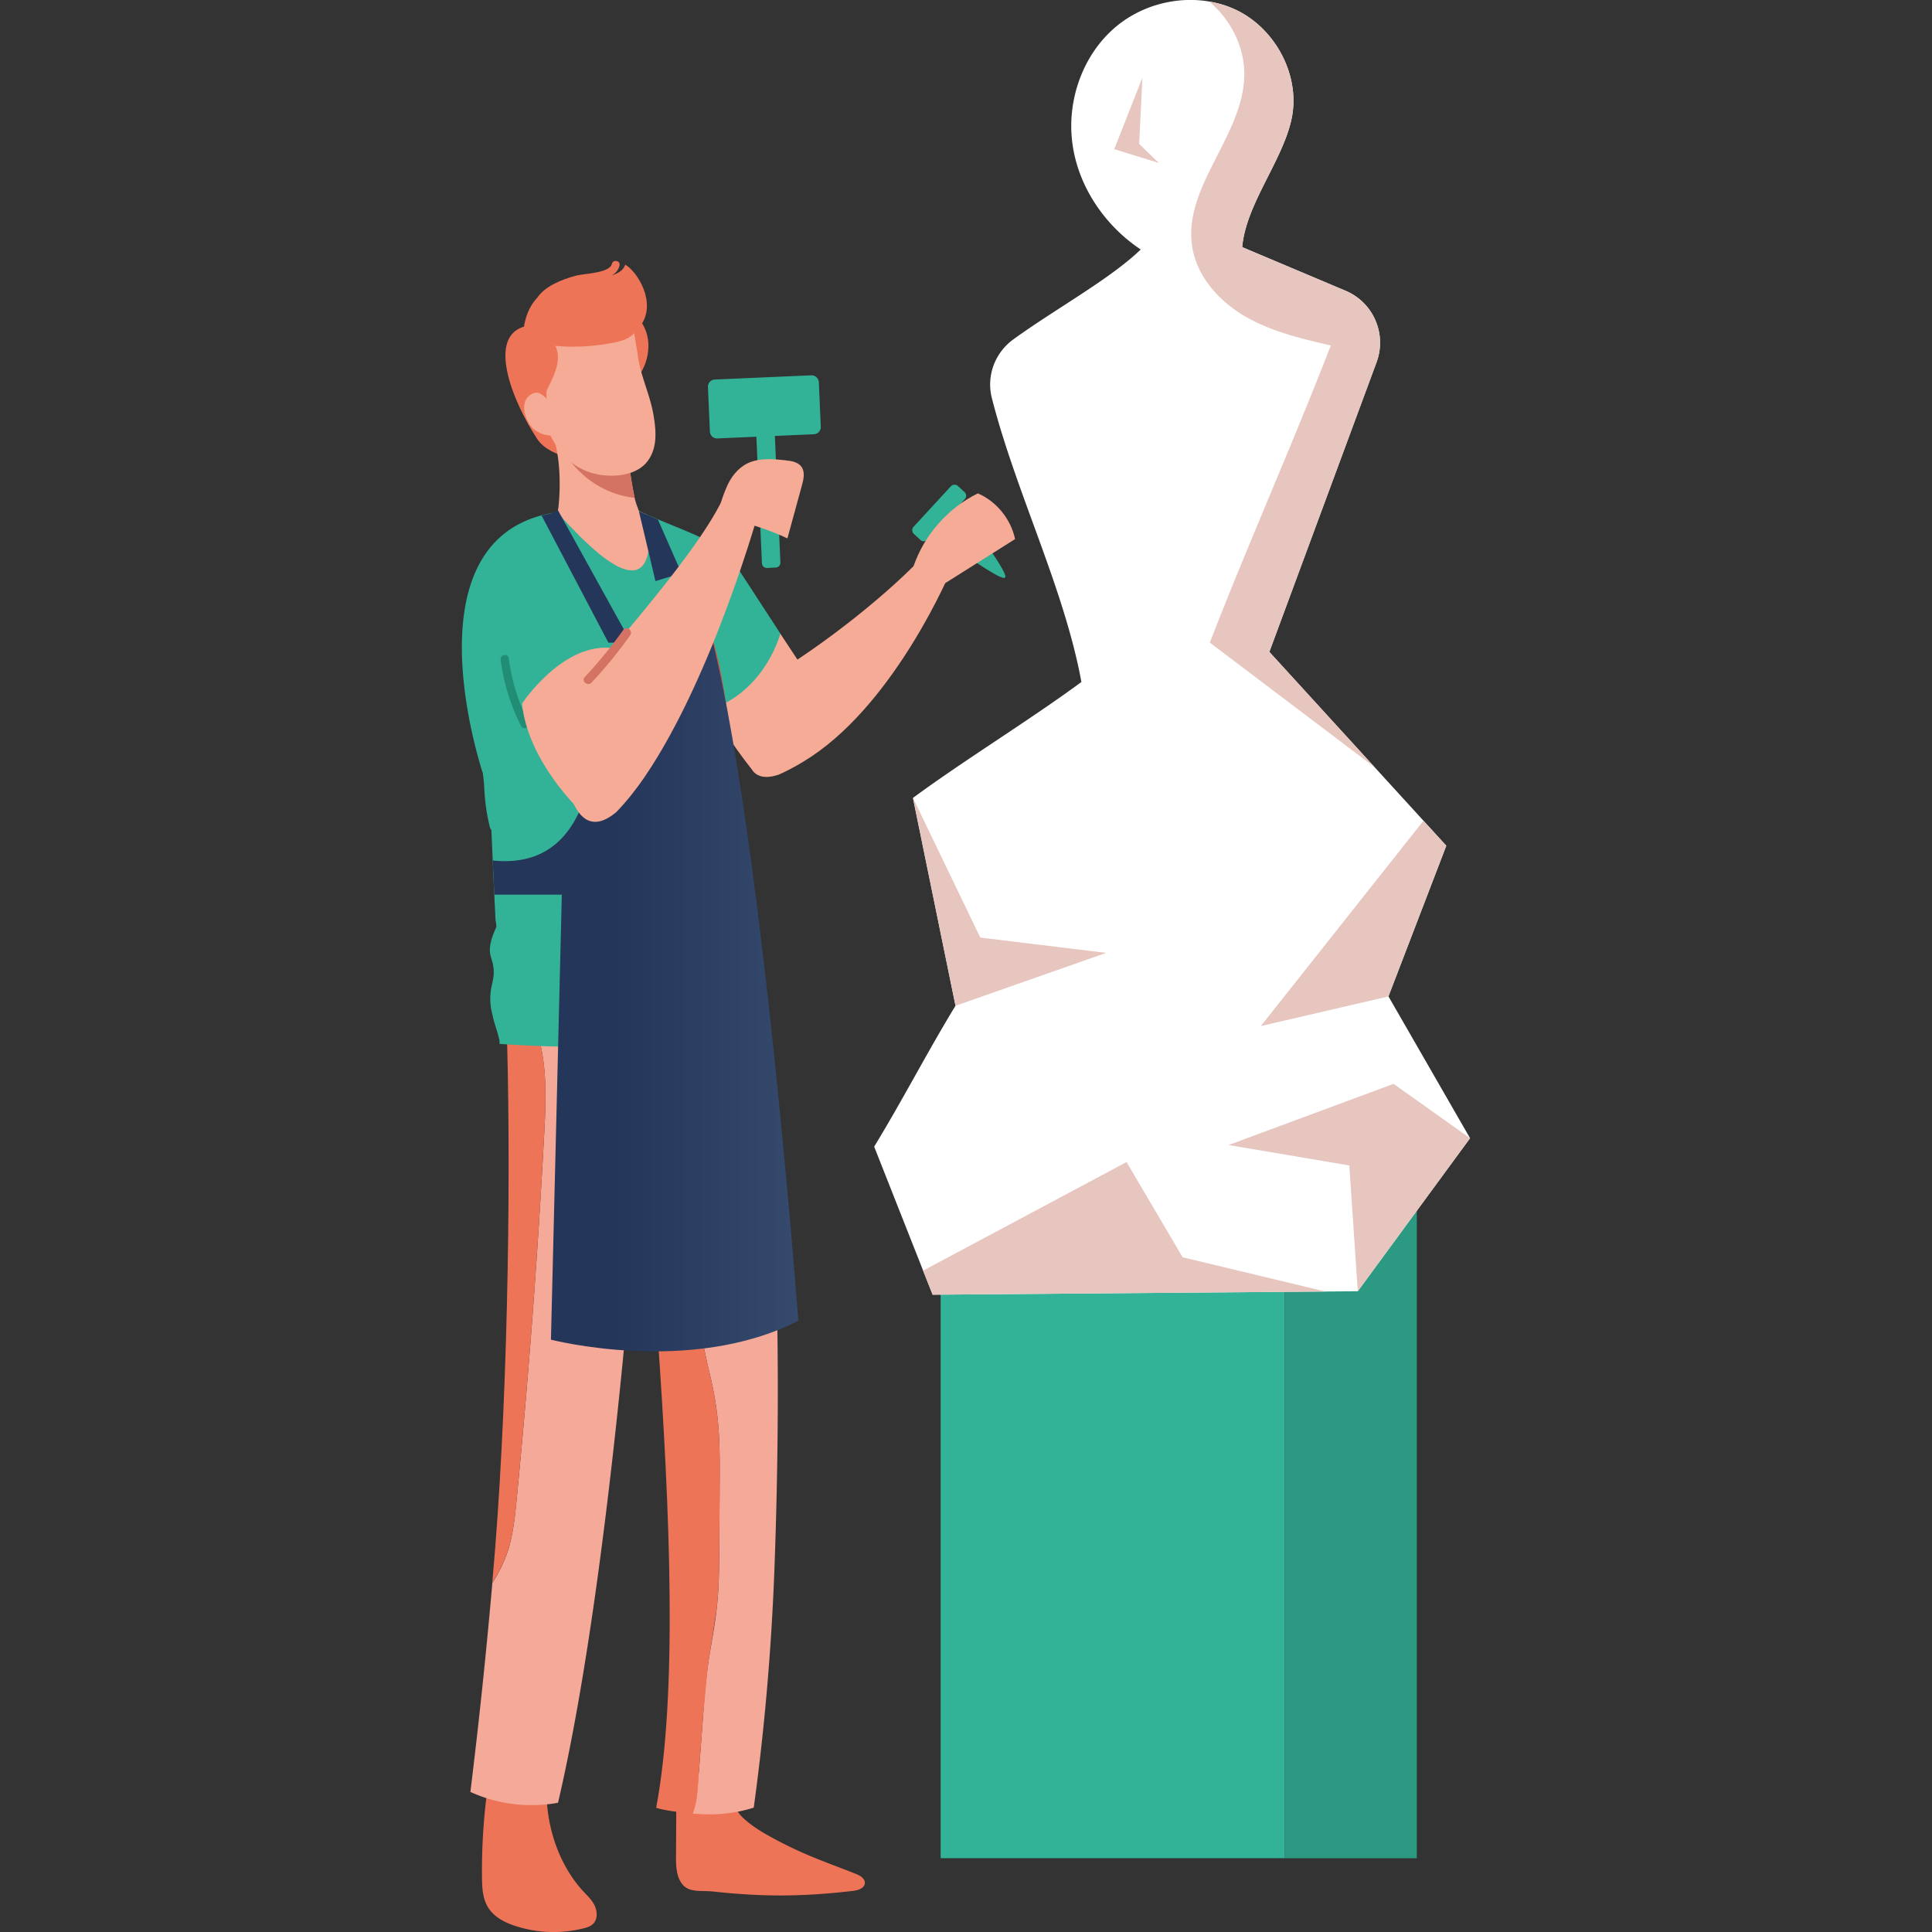 <svg xmlns="http://www.w3.org/2000/svg" viewBox="0 0 300 300"><rect x="0" y="0" width="300" height="300" fill="#333333" stroke="none"/><style><![CDATA[.B{fill:#f5ab96}.C{fill:#ee7458}.D{fill:#32b297}]]></style><path d="M146.06 185.97h53.4v102.57h-53.4z" class="D"/><path fill="#2c9982" d="M199.46 185.97H220v102.57h-20.54z"/><path d="M85.64 272.09c-2.03 7.56.01 16.36 5.04 21.71.6.64 1.24 1.24 1.64 2.06s.49 1.92-.03 2.65c-.39.55-1.03.76-1.63.91a19.17 19.17 0 0 1-10.77-.4c-1.73-.58-3.52-1.53-4.38-3.35-.59-1.25-.65-2.74-.67-4.17-.07-6.99.63-13.99 2.08-20.77 3.14.01 5.69.41 8.72 1.36zm19.4 2.82l-.07 13.28c-.01 1.53.03 3.18.97 4.38 1.08 1.37 3 .95 4.74 1.14 7.84.85 13.91.82 21.75-.09.8-.09 1.8-.4 1.86-1.2.05-.74-.77-1.2-1.46-1.47-4.68-1.85-7.76-2.84-12.21-5.21-1.89-1-3.78-2.07-5.33-3.55s-2.37-4.55-2.56-6.68c-2.28-.25-5.39-.34-7.69-.6z" class="C"/><path fill="#f5a998" d="M119.28 174.96c-1.04-13.25-2.63-24.14-2.63-24.14l-1.67-10.77a6.13 6.13 0 0 0-.07-.42l-.31-1.8-14.79-.32-22.73-.48c.22 1.57.47 3.74.74 6.53l.16 1.88c.26 3.41.48 7.56.64 12.26 1.45-.3 3.03.03 3.98 1.15.54.64.82 1.46 1.04 2.26 1.35 4.86 1.13 10 .86 15.04-1.01 18.98-2.44 37.93-4.29 56.85-.26 2.62-.53 5.26-1.33 7.77-.58 1.78-1.42 3.46-2.43 5.04a913.41 913.41 0 0 1-3.41 32.44c2.87 1.31 6.09 2.05 9.5 2.05 1.41 0 2.78-.12 4.11-.37 8.76-37.47 12.94-103.13 12.94-103.13a92.13 92.13 0 0 1 .08-1.22l2.41 31.19c1.62-2.1 3.65-3.44 5.37-1.73 1.58 1.56 2.01 5.26 2.53 7.34.67 2.66 1.2 5.35 1.47 8.08.34 3.34.32 6.71.3 10.08l-.06 9.68c-.02 3.23-.04 6.46-.41 9.67-.33 2.92-.94 5.81-1.35 8.72-.35 2.51-.54 5.03-.73 7.55l-.81 10.8c-.12 1.58-.25 3.19-.82 4.66.97.07 1.89.11 2.64.11a22.54 22.54 0 0 0 6.83-1.04c1.26-9.14 2.65-21.86 3.22-37.23 1.57-42.69-.91-67.66-.98-68.5z"/><path d="M109.2 266.14l.73-7.55 1.35-8.72c.36-3.21.39-6.44.41-9.67l.06-9.68c.02-3.36.04-6.73-.3-10.08-.28-2.73-.8-5.43-1.47-8.08-.53-2.08-.96-5.77-2.53-7.34-1.72-1.71-3.75-.36-5.37 1.73 2 28.31 3.12 56.32-.19 73.97 1.41.43 3.66.72 5.68.87.57-1.47.7-3.08.82-4.66l.81-10.79zm-28.99-33.15c1.85-18.91 3.28-37.87 4.29-56.85.27-5.04.5-10.18-.86-15.04-.22-.81-.5-1.62-1.04-2.26-.94-1.12-2.52-1.45-3.98-1.15.76 22.07.36 56.27-1.73 82.73l-.45 5.38c1.01-1.58 1.85-3.26 2.43-5.04.81-2.51 1.08-5.15 1.34-7.77z" class="C"/><path d="M155.1 87.43c-.77-1.23-1.87-2.88-3.24-4.56-1.26-1.54-2.54-2.77-3.71-3.55l1.67-1.82a.78.78 0 0 0-.04-1.08l-1.04-.96a.78.78 0 0 0-1.08.04l-5.81 6.31a.78.78 0 0 0 .04 1.08l1.04.96a.78.78 0 0 0 1.08-.04l1.66-1.8c.79 1.13 2.01 2.36 3.52 3.56a42.05 42.05 0 0 0 4.6 3.18c1.25.74 2.08 1.15 2.28.93.2-.19-.22-1.01-.97-2.25z" class="D"/><path d="M81.8 50.61c-6.4 1.33-2.25 11.7 1.63 17.57 1.92 2.91 7.68 3.71 10.3 3-3.48-3.59-8.13-6.88-9.43-12.25-1.16.46-1.27-7.89-2.5-8.32z" class="C"/><path d="M100.19 81.84c-2.63 1.41-6.29 1.99-9.71 1.87-1.62-.05-3.19-.27-4.56-.64.28-1.01.52-2.19.69-3.44l.07-.54c.48-4.16.24-9.11-1.13-12.26 2.27.54 4.55.92 6.82 1.32 1.66.3 3.31.61 4.97 1 .18 2.21.62 5.34 1.21 8.17.13.63.38 1.33.66 2.03.36.94.77 1.86.98 2.49z" class="B"/><path fill="#d47263" d="M98.55 77.31c-8.11-.96-11.31-7.74-11.31-7.74l5.13-1.42c1.66.3 3.31.61 4.97.99.18 2.22.62 5.36 1.21 8.17z"/><path d="M97.83 48.3c1.52.96 3.37 3.27 2.73 6.82-.3 1.63-1.09 3.16-2.29 4.3l-.91-8.14c.87-.17-.26-2.5.47-2.98z" class="C"/><g class="B"><path d="M100.26 71.96c-2.05 2.26-6.49 2.3-9.17 1.2s-4.2-2.83-5.56-5.41l-.23-.47.01-1.07c-.03-.96-.17-1.91-.29-2.86-.19-1.58-.32-3.22.18-4.76.62-1.89-1.3-5.2.41-6.26 3.42-1.62 10.96-1.07 12.28-1.45a.39.39 0 0 1 .5.31l.6 3.66v.01c.06.53.14 1.07.26 1.58.58 2.67 1.72 5.17 2.2 7.86.47 2.69.7 5.56-1.19 7.66z"/><path d="M85.26 62.6c-.1-.56-1.02-1.4-1.63-1.58-.6-.18-1.24.18-1.65.61-1.05 1.11-.55 3 .25 4.25s2.53 1.96 4.13 1.7c-.26-1.63-.81-3.35-1.1-4.98z"/></g><path d="M83.43 46.22c.54-.78 1.31-1.45 2.42-2.05 1.16-.62 2.41-1.07 3.69-1.39 1.21-.3 5.15-.38 5.47-1.8.18-.76 1.37-.52 1.19.24-.17.75-.63 1.22-1.21 1.54 1.01-.31 1.83-.8 2.09-1.66 1.81.97 5.01 5.92 2.37 9.49-1.21 1.64-1.95 2.16-3.95 2.57-3.04.62-6.17.84-9.26.55 1.15 2.37-.44 5.01-1.58 7.39-2.85-1.55-3.12-4.53-3.39-7.76-.22-2.52.46-5.35 2.16-7.12z" class="C"/><path d="M121.17 98.4l5.12 7.75-9.16 13.78s-4.31-5.01-7.63-11.82c-.01.01 5.13-8.39 11.67-9.71z" class="B"/><path d="M112.38 109.3c.86 15.29 3.57 34.19 6.46 47.96-1.93 3.72-17.34 6.41-41.26 4.84a7.84 7.84 0 0 1-.02-.61c-.03-.06-.05-.12-.07-.19-.26-1.25-.8-2.48-1.02-3.74-.41-1.49-.48-3-.05-4.8.28-1.23.35-1.95.09-3.17-.13-.6-.38-1.11-.43-1.74-.09-1.29.39-2.55.91-3.72 0-.07.08-.15.08-.21v-.01c0-.52-.12-.9-.13-1.12l-.35-7.31-.29-6.63c-.1-.09-.18-.22-.22-.37-.51-2.01-.78-4.02-.88-6.04-.04-.84-.13-1.69-.25-2.52l-.01.04s-.87-2.61-1.71-6.5c-1.9-8.77-3.6-24.08 5.39-30.84 1.5-1.13 3.3-2.01 5.45-2.59.48-.13.97-.25 1.48-.34.49-.16 1.16.29 1.16.29h.18v.26a3.15 3.15 0 0 1 .36-.09c.47-.1.89-.12 1.23-.17.36-.06.46-.01.52-.01s.09-.12.12-.14c1.59-.64 2.74-1.27 4.09-1.87.51-.23 1.03-.44 1.63-.68l2.32 1.14 2.05.94c1.04.47 2.03.89 2.95 1.28.04.01.07.03.1.04 6.19 2.61 9.89 3.74 11.97 7.03l6.94 10.66c0 .03-1.91 7.44-8.79 10.93z" class="D"/><path d="M91.91 85.04l-1.43-1.33-.39-.39-1.61-1.64-.94-1.02-.93-1.03.07-.54c.19-.41.54-.9.57-.9.06 0 .28.6.3.6l.12-1.54c.1-2.29 4.37-.34 6.59-.07 1.38.17 3.24 1.43 4.08.47.02.01.28 1.42.76 1.64l.11.06c.21.12.42.23.64.31l.66.3c-.02 0 2.92 15.33-8.6 5.08zm29 35.25c1.75-.77 3.45-1.73 5.09-2.82 13.37-8.91 21.72-29.02 21.72-29.02l-3.85-2.64c-5.43 5.97-16.07 14.55-25.15 19.79h0c-5.18 14.54-1.56 15.93 2.19 14.69z" class="B"/><path fill="#51353c" d="M97.72 184.66a122.74 122.74 0 0 0 1.07-15.08c.01-1.01 1.58-1.01 1.57 0l-.25 6.57c.92-.67 1.53-1.7 1.72-2.86.17-.99 1.68-.57 1.51.42-.33 1.93-1.62 3.49-3.37 4.29a123.78 123.78 0 0 1-.69 6.65c-.12.99-1.69 1-1.56.01z"/><path fill="#db4d37" d="M109.71 96.28c2.1 5.79 2.93 11.87 3.71 17.95.13 1-1.44.99-1.57 0-.76-5.95-1.59-11.87-3.65-17.53-.35-.95 1.16-1.36 1.51-.42z"/><linearGradient id="A" gradientUnits="userSpaceOnUse" x1="95.471" y1="149.205" x2="142.904" y2="149.205"><stop offset="0" stop-color="#243659"/><stop offset="1" stop-color="#41577b"/></linearGradient><path fill="url(#A)" d="M92.06 105.7s4.17 29.98-15.54 27.92l.24 5.3h10.48l-1.69 69.1s21.74 5.64 38.41-2.94c0 0-7.2-97.08-16.91-116.51L92.06 105.7z"/><path fill="#243659" d="M98.01 99.79h-3.54L84.09 80.04l1.48-.34c.49-.16 1.09-.43 1.09-.43.01 0 11.35 20.52 11.35 20.52z"/><path fill="#218d74" d="M82.07 112.19c-1.59-3.15-2.61-6.47-3.07-9.97-.11-.82-1.37-.59-1.26.23a31.74 31.74 0 0 0 3.17 10.28c.37.74 1.53.2 1.16-.54z"/><path d="M95.38 100.67l2.53 10.79-7.88 14.34s-8.07-7.56-8.97-16.55c0-.01 6.47-9.79 14.32-8.58z" class="B"/><path fill="#243659" d="M105.82 89l-4.04 1.23-2.57-10.84 2.95 1.28 3.66 8.33z"/><path d="M95.71 126.09c1.58-1.64 3.03-3.46 4.36-5.4l.01-.02c10.79-15.81 18-42.14 18-42.14l-5.09-2.83c-3.33 9.02-18.58 25.27-26.27 35.12v.01c.77 18.39 5.39 18.31 8.99 15.26z" class="B"/><path fill="#d47263" d="M90.8 105.14c2.16-2.31 4.15-4.76 5.99-7.33.51-.71 1.56.14 1.06.85a71.43 71.43 0 0 1-5.99 7.33c-.59.63-1.66-.21-1.06-.85z"/><path d="M141.86 87.9c1.69-4.87 5.35-9.02 9.98-11.29 2.91 1.26 5.13 4 5.78 7.1l-13.32 8.4c-.72-1.58-1.15-3.04-2.44-4.21z" class="B"/><g class="D"><path d="M119.28 61.47l-1.34.06c-.42.02-.75.37-.73.8l1.1 25.13c.02.42.37.75.8.73l1.34-.06c.42-.02.75-.37.73-.8l-1.1-25.13a.77.77 0 0 0-.8-.73z"/><path d="M125.97 58.28l-14.97.65a1.12 1.12 0 0 0-1.07 1.17l.3 6.91a1.12 1.12 0 0 0 1.17 1.07l14.98-.65a1.12 1.12 0 0 0 1.07-1.17l-.3-6.91a1.14 1.14 0 0 0-1.18-1.07z"/></g><path d="M112.78 75.75c.64-1.56 1.72-3.01 3.23-3.77 1.8-.9 3.92-.72 5.92-.51.93.1 1.97.25 2.52 1.01.58.8.34 1.9.08 2.86l-2.26 8.26c-2.63-1.23-5.39-2.16-8.22-2.8-1.04-.24-1.91-.19-2.19-1.31-.24-1.02.55-2.83.92-3.74z" class="B"/><path fill="#fff" d="M228.27 176.74l-17.43 23.76-66.02.54-9.08-22.99c4.33-7.08 8.3-14.78 12.63-21.88l-6.61-32.27c7.91-5.83 18.25-12.17 26.16-18-2.66-14.54-10.19-29.48-13.91-44.11-.87-3.41.48-7 3.3-9.06 6.4-4.66 15.08-9.4 19.82-13.99-5.62-3.74-9.73-9.82-10.61-16.49-.89-6.69 1.63-13.83 6.81-18.14 3.96-3.3 9.41-4.74 14.45-3.87a15.5 15.5 0 0 1 4.5 1.46c6 3.06 9.71 10.3 8.25 16.87-1.44 6.5-7.07 13.17-7.64 19.8l16.06 6.78c4.31 1.82 6.42 6.7 4.8 11.09l-16.65 44.98 16.37 17.93 11.11 12.17-8.98 23.4 12.67 22.02z"/><path d="M213.76 56.25l-16.65 44.98 16.37 17.93-25.62-19.38c5.99-15.43 12.8-30.7 18.79-46.13-4.56-1.06-9.19-2.15-13.24-4.48-4.06-2.34-7.51-6.16-8.27-10.77-1.52-9.17 7.62-16.98 8.06-26.27.22-4.53-1.96-8.98-5.42-11.88a15.5 15.5 0 0 1 4.5 1.46c6 3.06 9.71 10.3 8.25 16.87-1.44 6.5-7.07 13.17-7.64 19.8l16.06 6.78c4.32 1.83 6.42 6.71 4.81 11.09zm7.27 71.2l-25.24 31.87 19.8-4.59 8.99-23.4zm7.24 49.29l-11.88-8.44-25.62 9.5 18.75 3.17 1.32 19.53zm-86.5-52.84l6.6 32.28 23.39-8.22-19.54-2.37zm1.56 73.41l31.6-16.87 8.71 14.79 22.18 5.32-61 .49zm34.06-185.23l-4.37 11.08 6.92 2.14-3.05-2.95z" fill="#e6c6be"/></svg>